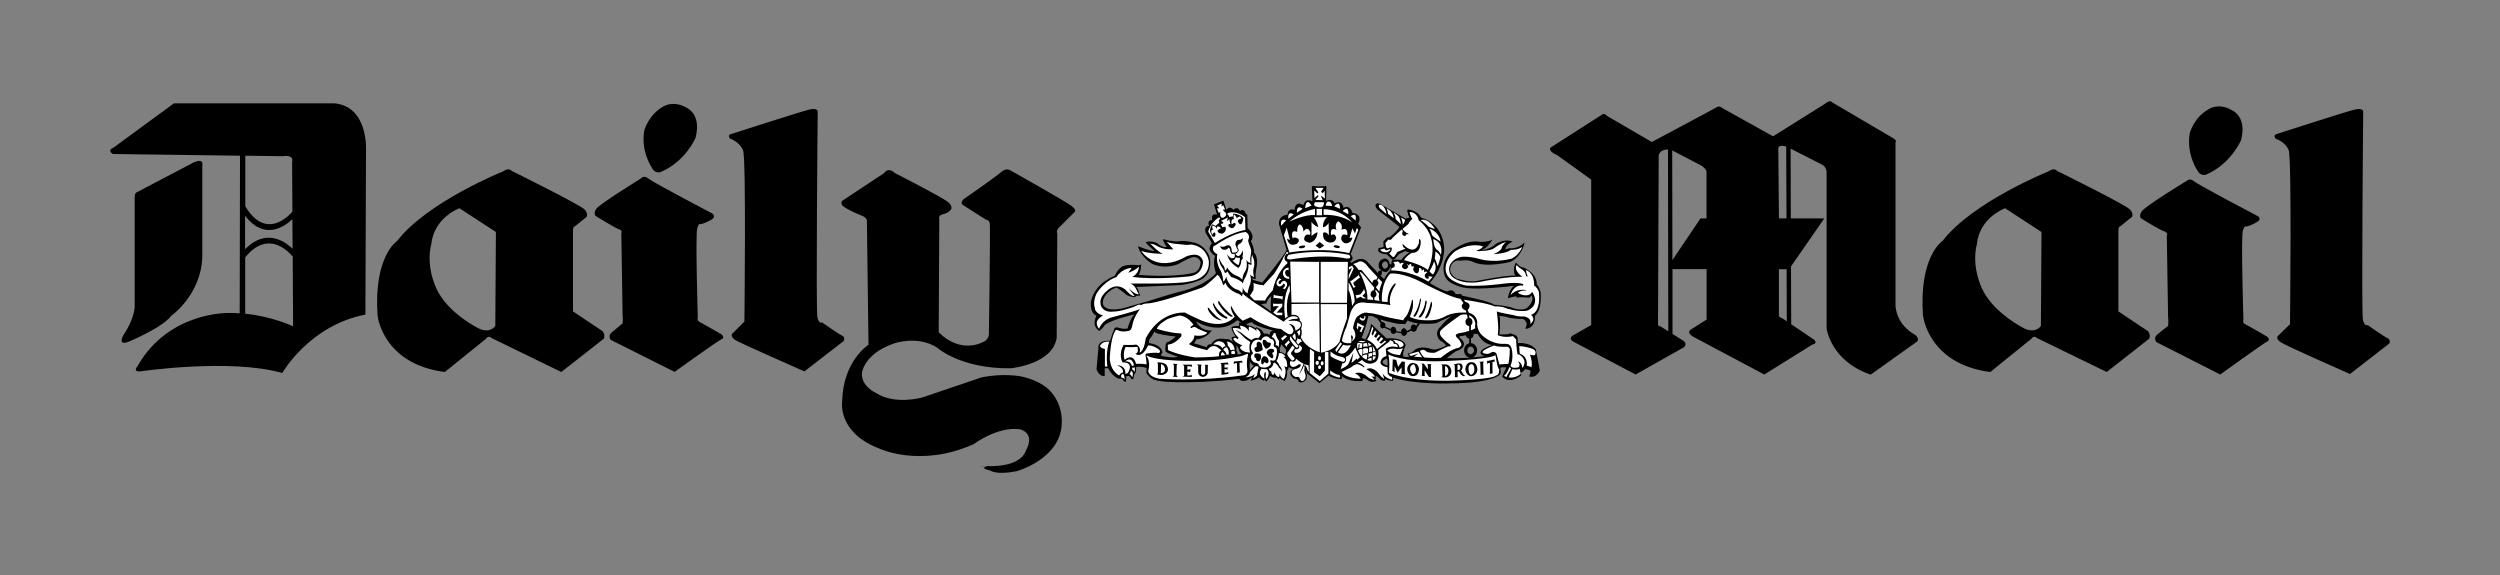 <?xml version="1.0" encoding="UTF-8"?>
<svg id="Layer_1" xmlns="http://www.w3.org/2000/svg" version="1.1" viewBox="0 0 2500 575.4">
  <rect x="0" y="0" width="2500" height="575.4" fill="#808080" stroke="none"/>
  <!-- Generator: Adobe Illustrator 29.8.0, SVG Export Plug-In . SVG Version: 2.1.1 Build 160)  -->
  <defs>
    <style>
      .st0 {
        fill: #fff;
      }

      .st0, .st1 {
        fill-rule: evenodd;
      }
    </style>
  </defs>
  <path class="st1" d="M1265.8,307.6l5.1,3.8c-.6-5.7.3-15.2.3-15.2-3.8,2.5-4.8,7.3-4.8,7.3l-5.4.6,4.8,3.5h0ZM1473.7,348.8c-.6-1.3-1.6-2.2-3.2-2.2s-3.2,1.6-3.2,3.8,1.6,3.8,3.2,3.8,3.5-1.6,3.5-3.8c0-.6-.3-1-.3-1.6h0ZM1473.5,333.9c0,.3.1.6.1.9,0,1.6-1,3-2.6,3.6v4.7c1.8.2,3.4,1.1,4.5,2.5,1,1.4,1.6,3,1.6,4.8,0,3.4-1.9,6.2-4.8,7,7.8-.6,12.7-1.3,12.7-1.3-7.6-1.6-3.2-6-3.2-6,3.5-2.9,10.2-5.1,10.2-5.1-7.9-1-12.4-7.3-14.3-11.1h-4.2s0,0,0,0ZM1469.5,357.6c-3-.5-5.4-3.5-5.4-7.2s2.2-6.5,5.1-7.1v-4.7c-1.8-.3-3.2-1.7-3.5-3.4h0c-3.2,1-6,1-6,1-.6,1.6.6,2.2.6,2.2,6.7,4.8,2.2,9.2,2.2,9.2-3.2,2.9-4.8,2.9-4.8,2.9-3.2,1-10.8,7.6-10.8,7.6,8.5.3,16.3,0,22.5-.4h0ZM1382.6,328.2c.6,0,1.1-.2,1.6-.5l6.3,2.7c0,1.9,1.3,3.5,2.9,3.5s1.9-.6,2.4-1.5l5.4.8c.4,1.6,1.4,2.7,2.7,2.7s2.9-1.3,3.1-3.3l4.5-2.1c.5.8,1.3,1.3,2.2,1.3,1.6,0,3.2-1.6,3.2-3.5l2.9-4.7c5.4.4,10.8.3,16.2-.3,8.6-4.5,15.6-7,15.6-7-2.6,1.9-5.1,3.5-6.7,5.4-1.6,1.6-3.1,3.3-4.4,5.1-2.3,1.7-3.6,4.4-3.5,7.3.2,1.8.9,3.5,1.9,5.1,1.6,1.9,3.8,2.9,3.8,2.9l3.5,3.2c-2.9,2.2-9.2,3.8-9.2,3.8-3.5,1.3-8.2-.9-8.2-.9-11.1-2.5-14.9,2.5-14.9,2.5-2.2,2.5-6.4,2.9-6.4,2.9l1.9,2.9c-4.1,1.3-6.3-.3-6.3-.3-.3-5.4,2.5-10.8,2.5-10.8-1.3-8.6-19.1-7-19.1-7l-4.4-4.2-1-1-10.2-9.5c0,2.9-1.3,7-2.8,10.5-1.3,2.8-2.9,5.4-2.9,5.4l-3.8-1.9c.7-1.1,1.3-2.2,1.6-3.5,3.2-7.6,5.4-18.4,5.4-18.4,1.9,0,3.5.3,4.8.6,1,.6,1.6,1,1.6,1,.7.4,1.5.7,2.4,1l3.5,5c-.3.6-.5,1.2-.5,1.9,0,1.9.9,3.2,2.5,3.2h0ZM1418,323.3l-1.9,2.6c-.5-.9-1.5-1.4-2.5-1.5-1.6,0-2.9,1.6-2.9,3.8s0,.6.1.9l-4,1.9c-.4-1.5-1.7-2.8-3-2.8s-2.8,1.9-2.8,3.8l-4.8-.8c0-.2,0-.5,0-.7,0-1.9-1.3-3.8-2.9-3.8s-2.2,1.1-2.6,2.4l-5.6-2.5c.2-.4.3-.9.3-1.4,0-1.6-1.3-3.2-2.9-3.2-.3,0-.5,0-.7.1l-1.5-2.7h0c8.1,2.6,18.1,4.5,18.1,4.5h7l2.2-3.5c2.9,1.6,6.6,2.5,10.4,3h0ZM1380.4,269.1c.3.3.5.6.8.9l-.4.7c-.2-.1-.5-.2-.7-.2-1.3,0-2.2,1.3-2.2,2.5l-.3-.3-2.6-2.9-.9-.9-5.7-6c-6.7-8.9-16.8,0-16.8,0l-1.6-1.3c5.4-3.2.6-7.3.6-7.3l10.5-27-2.9-3.5c5.1-10.5-5.7-10.8-5.7-10.8-3.2-9.5-8.9-5.1-8.9-5.1-1.9-9.2-8.9-4.4-8.9-4.4-2.5-6.3-8.6-2.5-8.6-2.5l.3-14.9-7,.3-7.6-.3.6,15.2c-7.6-3.8-8.9,3.8-8.9,3.8-8.9-5.1-8.9,4.8-8.9,4.8-7.3-2.2-7,4.8-7,4.8-9.8.9-8.6,9.5-8.6,9.5l7.6,26c-1.9,4.8-24.4,32.4-24.4,32.4l-9.5-2.9-.6-1.6c2.2,1.3,3.8.6,3.8.6-.9-3.2.3-9.5.3-9.5,2.9-12.4-2.2-16.8-2.2-16.8.3-5.1-3.2-11.1-3.2-11.1,4.8-6-2.2-12.1-2.2-12.1l-1-1.6-.3-13c-1.3,0-1.9-1.6-1.9-1.6-1.9-5.4-5.4-1.9-5.4-1.9-2.5-5.7-6.7-1.3-6.7-1.3-3.5-4.8-7,0-7,0l-2.9-9.2-9.5,3.8,3.2,10.2c-7-1.6-4.8,5.4-4.8,5.4-6,.3-3.2,5.7-3.2,5.7-5.7.6-3.5,7-3.5,7l6.3,10.5c-5.1,5.7-.3,9.5-.3,9.5,1.6,2.9,3.5,2.9,3.5,2.9-2.9,8.6.9,17.5.9,17.5-4.1,4.8-10.2,8.6-15.6,11.4-7.9,3.8-14.9,5.7-14.9,5.7-12.4,2.9-36.8,10.8-36.8,10.8-8.6,2.2-22.2,6.3-22.2,6.3-17.1,5.1-21.6-.3-21.6-.3-4.1-2.6-.9-9.2-.9-9.2,4.1-8.2,12.7-10.2,12.7-10.2,6,3.8,8.2,6,8.2,6,3.8,3.8,10.5,3.5,10.5,3.5l.3-1.3c2.9.3,4.8-.6,4.8-.6-1.9-1.9-1.9-4.1-1.9-4.1,0-1.6-2.2-4.1-2.2-4.1l44.1-1.9c1.6-.3,2.9-.3,4.1-.6,15.2-2.9,18.7-6.3,18.7-6.3,10.5-8.3,6-21.9,6-21.9-5.7-13.3-16.8-14-16.8-14-8.6-2.2-14.9-.9-14.9-.9-4.8.3-14.6-2.2-14.6-2.2-.3,1.9,3.8,7.9,3.8,7.9-2.9.3-5.7-.7-7.9-2.5-5.1-4.8-13.3-2.5-13.3-2.5,1.3,2.5,8.9,8.9,8.9,8.9-4.4.3-16.5-4.8-16.5-4.8,2.2,10.5,14.3,17.8,14.3,17.8,14.3,6,26.7-.3,26.7-.3,6-3.8,12.1-6,12.1-6,3.5-1.6,7.6,0,9.1,3.4.2.3.3.7.4,1-.6,10.8-8.6,11.1-8.6,11.1-22.9,4.8-53.3,1.6-53.3,1.6,2.2-2.9,2.5-10.2,2.5-10.2l-2.5.6c-13.3-1.3-16.8,1.6-16.8,1.6-4.8,2.9-7,8.9-7,8.9-6,2.5-10.8,5.7-14.3,8.9-8.9,8.6-9.8,18.1-9.8,18.1-.6,11.4,5.7,13,5.7,13-5.7,11.1,2.9,15.2,2.9,15.2,3.8-2.8,5.4-6,5.4-6,7.6-5.7,29.8-10.5,29.8-10.5-4.4,3.5-7,14-7,14-3.8,1.3-10.2-1-10.2-1-3.5-.3-3.5,2.6-3.5,2.6l-1.6,3.8-2.2,7c-13.6-.6-11.7,7.3-11.7,7.3l-1.9,21.3c3.2,7.9,8.2,6.7,8.2,6.7v-7.9h3.5c4.1,8.6,10.5,10.5,10.5,10.5h1.9c2.2-.6,3.2,2.6,3.2,2.6l2.2.3.3-5.4,2.5-.3c1.6.6,2.5,3.2,2.5,3.2h1.9c.6-1.3,1-4.8,1-4.8,2.5-1.6,1.9-7.3,1.9-7.3,5.1-1,10.5,1,10.5,1l-.3,4.7c3.8,6.4,8.6,7.3,8.6,7.3,3.2.9,7.9,1.6,13.6,1.9,9.8.6,22.2.3,33.6,0,12.4-.6,24.8-1.6,37.1-2.9,1.3,1.9,1.9,1.6,1.9,1.6,5.4,1.9,11.4-3.8,11.4-3.8l-1.9,3.8c4.1-.3,8.6-3.2,8.6-3.2,1.1,1.5,2.7,2.6,4.4,3.2l1-1,1.3,1.9c2.5-1.3,4.1-5.7,4.1-5.7,2.9,2.5,7,1.9,7,1.9l1.3,1.9.9-1.6c1.9,1.3,5.4,2.9,5.4,2.9,3.8-4.8,2.2-11.7,2.2-11.7l1,1.6.9-3.8c1.9,1.9,5.1,1.9,5.1,1.9-6,2.5-2.6,7-2.6,7,.7,1.3,1.9,2.2,3.2,2.8,2.1-.3,4,1.1,4.4,3.2,4.8,2.2,7.6-2.9,7.6-2.9l.6-3.8c-1-2.2-1-5.7-1-5.7l1,4.1,1.6,1,10.8,8.6,9.2-7.6c5.1,3.5,12.1,3.5,12.1,3.5,2.5,0,.6-3.2.6-3.2,8.3,6.7,20.6,5.1,20.6,5.1,1.9-1.6.6-2.5.6-2.5,2.2-1,6,2.2,6,2.2,3.2,2.2,7.9.3,7.9.3-.3-1.6-1.9-1.9-1.9-1.9,2.2,0,1-3.2,1-3.2,2.2.3,4.1,2.8,4.1,2.8,1.9,2.6,5.4,1.9,5.4,1.9l.3-1.6c2.2,1.6,7.3,1.9,7.3,1.9,1.3-1.3.3-3.2.3-3.2,22.9,7,56.8,5.7,56.8,5.7,44.1-.3,50.2-8.9,50.2-8.9,1.6-1.9.6-4.1.6-4.1v-2.5c2.2-1.3,5.7-.3,5.7-.3l-3.2,6.7-.9,2.2c7.6,8.6,19-1,19-1v-2.9c2.2-.9,4.1-3.5,4.1-3.5l5.1,1.3c.6,2.9-1.3,6-1.3,6,7.9,2.2,10.8-6,10.8-6l-4.1-21.3c-6.4-7.3-17.8-6-17.8-6l-.3-5.4c-.6-1.9-2.8-3.2-4.8-3.5l-2.5-.9-2.3.9c-3.5.3-8.6.3-8.6.3v-.3l.6-7.3v-8.2l-.6-2.9,6.7,1c5.1,2.2,16.8,2.2,16.8,2.2,3.8,1.6,3.8,5.4,3.8,5.4l-1.3,4.5c10.8-1,9.5-13,9.5-13,7.6-6.4,5.7-23.5,5.7-23.5-1-4.1-2.5-6.7-3.5-7.6l-.3-.3c0-10.8-10.8-15.6-10.8-15.6-1.9-1.6-4.1-1.6-4.1-1.6-2.5-.6-6-4.8-6-4.8-4.1,7.6-.6,13.3-.6,13.3-6.4-1.3-38.1,5.1-38.1,5.1-7.6,1.9-20.3-2.2-20.3-2.2-8-4.4-6.7-10.2-6.7-10.2,1.6-9.2,9.2-7.9,9.2-7.9h2.2c6.7-1.3,11.4,1.3,11.4,1.3,13.3,6.3,37.1,0,37.1,0,11.4-4.4,14.6-19.4,14.6-19.4-7.6,7-14.9,5.7-14.9,5.7-1.6.3-3.2.7-4.8,1.3,1.3-5.4,7.6-7.9,7.6-7.9-8.2-3.5-17.1,2.5-17.1,2.5-4.4,4.8-14.3,6.3-14.3,6.3,7.3-2.9,11.1-10.8,11.1-10.8-4.8,2.9-13.3,2.2-13.3,2.2-13-2.5-27.3,9.2-27.3,9.2-13,12.1-6.7,25.4-6.7,25.4,1.6,3.8,5.4,6.7,9.5,8.2,6,2.9,12.4,3.5,12.4,3.5,13.7,1.6,41.6-1.6,41.6-1.6,2.5-.6,5.4-.6,5.4-.6-5.1,3.8-6,12.4-6,12.4,5.1-1.9,8.9-1.9,8.9-1.9l-.3,1.3c6-1,11.1,0,11.1,0,3.2.3,3.8-2.5,3.8-2.5,3.8,5.7-3.8,12.1-3.8,12.1-4.4,4.4-14.3.9-14.3.9-5.4-2.5-19.4-3.5-19.4-3.5-2.5-3.2-31.4-8.9-31.4-8.9-1.6-2.9-4.4-1.6-4.4-1.6l-2.6-.3c-2.5-6-8.2-2.5-8.2-2.5-4.1-.6-10.8-4.4-14.6-6.7-1.9-.9-2.8-1.9-2.8-1.9,15.2-16.8,14.3-34.9,14.3-34.9-1.9-26-23.2-30.2-23.2-30.2-3.2-7.6-13.3-8.2-13.3-8.2l-.6,1.6.9,2.2c-.3,1.6,1.6,4.4,1.6,4.4l-4.1.9-25.7-14.9c-6.3-1.6-3.8,3.8-3.8,3.8l1.3,1.9,22.2,17.5c-2.2,4.4-9.8,10.2-9.8,10.2l-2.9.6-3.5,3.8.3,5.1c-1.6,1.3-5.1,1.3-5.1,1.3l-.3,3.2c2.2,3.2,8.6,3.2,8.6,3.2l5.1,5.1c1.6,1,2.9-.3,2.9-.3l4.4-5.1,6-2.9c1.6.9,4.5,1.3,4.5,1.3-4.1,1.6-8.6,7.6-8.6,7.6-3.5-1-9.2.3-9.2.3l-.6,3.5-.2.8-1.4-.8c-2.2-9.2-9.2-3.5-9.2-3.5-2.3,2.5-2.6,6.3-.6,9.1h0ZM1380.5,275.7c.8-.4,1.4-1.4,1.4-2.7,0-.4,0-.7-.2-1.1l.4-1.1c1,.8,2.2,1.2,3.5,1.2,3.3-.1,4.5-4.8,4.5-4.8h.8l-.8,3.8c-3.2,1.9-6,8.2-6,8.2l-3.6-3.6h0ZM1382.5,266.6c-1.7-3.5,1.9-5.1,1.9-5.1,4.4-.6,3.5,5.1,3.5,5.1-1.2,1.5-2.2,2-2.9,2.1-1.7.1-2.5-2.1-2.5-2.1ZM1209.3,333.6c-2.5,2.2-7,5.4-12.7,5.7l-2.5,4.1,6,1.6,1.3.6,5.4,1.6s.3-3.5,4.4-2.9c0,0,2.9-7.6,14.3-5.1,0,0,1.9-.6,4.4.6,1,.6,1.9,1.3,2.9,2.2l-1.3-4.1s1.3-1.9,4.4-1.3c0,0-1.3-1.3-2.2-3.2-1.3-1.9-2.1-4.1-2.2-6.4,0,0,3.8-1.6,7.6-.9v-3.5h2.2l-4.1-2.5s-10.5,11.7-30.2,6c-3.9-1.1-7.6-2.7-11.1-4.8,0,0,3.8,9.5,15.9,9.2,0,0-.9,1.3-2.5,2.9h0ZM1158.2,333.6c6.3,1.9,17.5,2.9,17.5,2.9-1,.9-1.9,1.9-2.9,2.5-3.5,2.9-6.3,3.5-6.3,3.5-1.9,3.2-.9,8.9-.9,8.9.9,1.3,3.8,2.2,6.3,3.2,3.2,1.3,6.3,2.2,6.3,2.2-3.9.8-7.9.8-11.7,0-3.5-.3-5.7-1.3-5.7-1.3l1.6-3.2c-1.3-8.3-13.6-9.2-13.6-9.2l.6-3.8c1.6-1.9,3.2-4.1,3.8-5.7.4-.6.7-1.2.9-1.9.6.6,2.2,1.3,3.8,1.9h.3s0,0,0,0ZM1384.2,359.9c-1,.6-1.6,1.3-1.6,2.5,0,0,.6,1.9,4.8,3.2,0,0,.6-3.5-.3-7.3,0,0-1.6.6-2.8,1.6h0ZM1239.4,354.2l2.2-.6s-2.2-1.9-2.5-3.2c0,0,0-2.5-2.9-4.8l.3,2.2v3.2l.9,1v2.5l1.9-.3h0ZM1249.6,365.3l.3,4.8,4.1-4.5c-.7,0-1.3-.3-1.6-.9-1.6-1.3-2.5-3.2-2.5-3.2l-.3,3.8h0ZM1263.9,333.7c2.4-.3,4.4-.1,5.6,1.3,0-2,.9-4,3.9-4.6,0,0-6.7-1.3-12.7-3.5-3.8-1.3-7.6-2.9-8.9-4.8l-2.9,1-2.2.9v1s6,.9,9.2,3.5v-1.3s5.8,1.1,8,6.5h0ZM1280.7,346.3c0-.6.3-1.3.3-2.2l4.8,5.1s.9,3.2-1,5.1c0,0-.9-.9-2.2-1.6-.8-.4-1.7-.6-2.6-.6l-.3-4.1s.6-.6.9-1.6h0ZM894.8,173s47.3,24.1,53,28.9c6,4.8,2.9,7.9,2.9,7.9,0,0-2.2,3.2-7.6,4.4-5.4.9-3.8,5.4-3.8,5.4l-.6,112.7c22.2,21.9,43.2,10.2,43.2,10.2,7.9-2.5,7-9.5,7-9.5,0,0,1.6-106,.9-109.5-.6-3.8-3.8-3.8-3.8-3.8,0,0-19.7-12.4-22.9-14.6-3.5-2.2.3-5.7.3-5.7,0,0,33.3-23.2,38.1-27.6,4.8-4.1,8.6-1.6,8.6-1.6,0,0,54.9,30.8,61.2,35.6s3.2,6.3,3.2,6.3l-15.6,15.6c-3.2,3.2-1.6,6-1.6,6l-.6,104.1c-4.1,26.7-46,30.5-46,30.5-50.5.6-73.9-20.9-73.9-20.9-20-12.4-43.2-3.8-43.2-3.8-29.5,10.2-31.7,29.2-31.7,29.2-1,13.7,14.3,20.3,14.3,20.3,18.7,12.1,46,4.4,46,4.4,23.2-7.9,59-20,59-20,22.5-4.8,40.3-1,40.3-1,20.3,4.5,28.2,14,28.2,14,13,13.3,12.1,30.5,12.1,30.5.9,37.5-45.1,50.2-45.1,50.2-20.6,4.1-26.3-.6-26.3-.6-14.6-3.2.9-4.8.9-4.8,0,0-26.7,1.6,2.2.3,28.9-.9,32.1-14.9,32.1-14.9,10.5-18.7-5.7-21.9-5.7-21.9-22.2-3.2-46.3,14.9-46.3,14.9-54,24.1-94.9,4.1-94.9,4.1-41.9-16.2-36.5-47.3-36.5-47.3.9-40.3,26.3-56.2,26.3-56.2l-1.6-124.7c-1.3-3.2-4.4-4.1-4.4-4.1,0,0-17.5-7-20.3-10.8-2.5-3.8,1.6-5.4,1.6-5.4l40.3-26.7c4.7-6.7,10.8,0,10.8,0h0ZM112.8,154c-6-4.1.6-6.3.6-6.3l60.6-44.4h160.3c34.6,3.2,31.7,47.6,31.7,47.6l-.6,163.7c-56.2,10.8-83.1,58.4-83.1,58.4-52.4-14.9-142.2-1.6-142.2-1.6-7.9.6-2.5-5.4-2.5-5.4,31.1-54.6,90.8-53,90.8-53,3.9,0,7.6,0,11.3.3l.3-157.6-127.1-1.7h0ZM192.8,162.8c11.7-5.4,9.5,2.5,9.5,2.5v91.1c-.9,38.4-31.1,59.4-31.1,59.4-8.9,12.1-42.8,26-42.8,26-11.7,4.4-4.8-7-4.8-7,11.1-16.5,11.1-28.2,11.1-28.2v-109.5c0-3.2,1.3-4.4,1.3-4.4l56.8-29.8h0ZM245,313.7c27.7,2.8,48.1,12.6,48.1,12.6l-.4-70.4-.4.3c0,0-22.3-29.4-47.1,1.1v56.4ZM292.6,248.7l-.2-29.5c-8.5,8-28.3,21.3-47.3-3.4v33.4c20.8-21.2,39.6-8,47.5-.5ZM292.4,211.5l-.3-49.3c2.2-8.2-9.2-6-9.2-6l-37.6-.5v50.6c21.2,35.3,44.9,7.9,47.1,5.3h0ZM730.4,134.3s69.8-22.5,78.7-24.7c9.2-2.2,8.6,2.2,8.6,2.2,0,0-1.9,198.7-.3,205.6s4.8,5.1,4.8,5.1c0,0,16.2,11.4,19.7,13,3.8,1.6,1.9,5.4,1.9,5.4l-39.4,30.5s-64.1-28.2-69.2-31.4c-6.3-4.5-2.2-7-2.2-7l11.4-11.4s1.9-162.5-1.3-171.1c-3.2-8.6-13.3-12.1-13.3-12.1-2.2-3.5.6-4.1.6-4.1h0ZM652,167.9c2.2,5.4,7.9,4.4,7.9,4.4,25.4-10.2,35.6-34.3,35.6-34.3,6.3-23.8-8.6-30.1-8.6-30.1-13.3-7.9-23.2-1.6-23.2-1.6-15.2,8.2-19.4,24.1-19.4,24.1-3.8,20.9,7.6,37.4,7.6,37.4h0ZM640.6,178.7s-41.3,25.4-44.4,30.2-.6,7-.6,7c0,0,17.8,11.1,22.5,13,5.1,1.6,3.2,4.1,3.2,4.1l1.3,82.5c.6,2.2,0,7.9,0,7.9,0,0-7,5.7-10.8,8.9-4.4,3.8-1,7.6-1,7.6l63.8,32s43.2-31.1,47-32.7c3.8-1.6,0-4.8,0-4.8,0,0-18.7-10.8-21.9-12.4s-1.9-4.8-1.9-4.8c0,0-2.5-81.6-.6-88.6,1.6-6.7,3.8-4.4,3.8-4.4,0,0,5.7-1.6,10.8-4.8,4.8-3.2.3-6,.3-6,0,0-59.3-31.1-63.8-34.9-4.5-3.8-7.6,0-7.6,0h0ZM377.7,316.1c-.2-.6,4.9,47.9,67.1,55.9l41.3-33.3s2.2-3.8,5.4-.7l69.8,34,42.5-33.3s1.9-3.8-1.3-7.6l-29.5-19.7v-80.9s-.3-3.8,2.2-4.4l11.4-9.2s1.9-3.2-1.9-7.3c-3.5-4.4-73-38.7-73-38.7,0,0-2.5-3.8-8.9.6,0,0-75.8,30.5-105.7,69.5,0,0-23.8,15.2-19.5,75.2h0ZM437.2,290.1c1.9,3.5-12.7-20.6-5.7-47,0,0,1-23.2,27.9-34.9l36.5,23.8-.6,93.9s-4.8,8-16.5,2.6c0,0-30.2-14.9-41.6-38.4h0ZM2186.1,181.2s-41.2,25.1-44.4,30.2c-3.2,4.8-.6,7-.6,7,0,0,17.8,11.1,22.5,12.7,5.1,1.6,3.2,4.4,3.2,4.4l1.3,82.5c.6,2.2,0,7.9,0,7.9,0,0-7,5.4-10.8,8.6-4.4,3.8-.9,7.6-.9,7.6l63.8,32.4s43.2-31.1,47-33c3.8-1.6,0-4.8,0-4.8,0,0-18.4-10.8-21.9-12.4-3.2-1.6-1.9-4.8-1.9-4.8,0,0-2.5-81.6-.6-88.5,1.6-6.3,3.8-4.4,3.8-4.4,0,0,5.7-1.6,10.8-4.8,4.8-3.2.3-5.7.3-5.7,0,0-59.3-31.1-63.8-34.9-4.1-3.8-7.6,0-7.6,0h0ZM1555.2,154.3c-9.8-5.4-2.8-7.9-2.8-7.9l49.5-31.7c2.5-2.2,4.8,1,4.8,1l45.1,26.3s60.9-32.4,65.1-34.9c2.5-1.6,4.8.6,4.8.6l51.4,28.6,51.7-32.4c5.7-4.8,7.3-1.6,7.3-1.6l60.6,35.6c5.1,3.2,2.8,4.1,2.8,4.1v164.4c2.2,20.3,19.4,28.2,19.4,28.2,4.8,3.8,2.5,6.7,2.5,6.7l-46.7,33.3c-40.3-13.7-44.1-46.3-44.1-46.3v-157.1c-1-5.4-4.8-6.7-4.8-6.7l-31.2-15.9.2,69.8h33.5l-33.3,48,.2,57.8,23.3,15.8c3.2,3.8-1.9,4.4-1.9,4.4l-48.3,30.1-71.7-38.1c-6.7-4.5-1.6-7-1.6-7l15.6-9.8v-50.5h-34.1v64.8c.1,0,11.6,7.3,11.6,7.3,3.5,3.8-.6,6.3-.6,6.3l-47.9,27-62.5-33c-5.4-3.5.3-6.3.3-6.3l17.8-10.2v-145.4l-34.3-24.7-1.6-.6h0ZM1786.3,146.6c-9.5-2.9-8,2.9-8,2.9l.6,63.8v5.1h7.6l-.3-71.8h0ZM1786.7,269.2h-7.8v46.7c.3,1.3,4.1,2.8,4.1,2.8l3.8,2.6-.2-52.1h0ZM1672.4,260.1l28.1-41.7h6v-47.3c-.9-2.5-4.4-5.1-4.4-5.1l-29.9-15.6.2,109.7h0ZM1668,149.4c-8.8.2-9.3,6.1-9.3,6.1l-.7,169.5c0,.9,2.9,1.6,2.9,1.6l7.4,4.7-.3-181.8h0ZM1923.2,316.1c-.2-.6,4.9,47.9,67.1,55.9l41.2-33.3s2.2-3.8,5.4-.7l69.8,34,42.5-33.3s1.9-3.8-1.3-7.6l-29.5-19.7v-80.9s-.3-3.8,2.2-4.4l11.4-9.2s1.9-3.2-1.9-7.3c-3.5-4.4-73-38.7-73-38.7,0,0-2.5-3.8-8.9.6,0,0-75.8,30.5-105.7,69.5,0,0-23.8,15.2-19.5,75.2h0ZM1982.8,290.1c1.9,3.5-12.7-20.6-5.7-47,0,0,.9-23.2,27.9-34.9l36.5,23.8-.6,93.9s-4.8,8-16.5,2.6c0,0-30.1-14.9-41.6-38.4h0ZM2275.9,134.3s69.5-22.5,78.7-24.7c8.9-2.2,8.6,2.2,8.6,2.2,0,0-1.9,200.9-.3,207.9,1.6,7,4.8,5.4,4.8,5.4,0,0,16.2,11.4,19.7,13,3.8,1.6,1.9,5.4,1.9,5.4l-39.3,30.5s-64.1-28.2-69.2-31.7c-6.4-4.1-2.2-7-2.2-7l11.4-11.1s1.9-165.3-1.3-173.9-13.3-11.7-13.3-11.7c-2.2-3.8.6-4.2.6-4.2ZM2197.5,170.5c2.2,5.4,7.9,4.4,7.9,4.4,25.4-10.5,35.6-34.6,35.6-34.6,6.3-23.5-8.6-29.8-8.6-29.8-13.3-8.2-23.2-1.6-23.2-1.6-15.3,8.2-19.4,24.1-19.4,24.1-3.8,20.9,7.6,37.5,7.6,37.5h0Z"/>
  <path class="st0" d="M1217.2,205.7l4.4-2.2v3.2l1.6-1.6,1.9,4.4-2.5.3,1.6,1.6c3.5,2.5,1.3,4.8,1.3,4.8l-1.6,1.3c-5.1,1.9-3.5-6-3.5-6l-1.6,1.6-1.9-4.8h2.5l-2.2-2.5h0Z"/>
  <path class="st0" d="M1212.5,225.7c3.8.3,4.1,3.2,4.1,3.2.3-5.4,4.4-.6,4.4-.6-1.3.4-2.5,1.2-3.5,2.2,0,3.2,4.8,3.2,4.8,3.2,4.1-2.2,3.5-4.8,3.5-4.8.6-3.5-3.5-1.6-3.5-1.6l-1.6-3.5,2.5-.3v-1.3l-2.2-1.3,7-3.5-1,2.9.6.6,1.6-1.9,1.3,5.1c-3.2-.6-1.9,2.2-1.9,2.2,1.8,1.9,3.2,2.1,4.3,1.7.9-.4,1.6-1.1,2-2,1.9-2.2-.3-3.2-.3-3.2-2.5.9-2.9,1.9-2.9,1.9-1.3-6.7,2.2-5.4,2.2-5.4-.9-3.2,0-4.8,0-4.8,2.5,1.3,2.9,3.8,2.9,3.8,3.8-4.1,4.4.3,4.4.3-5.1,1-2.9,3.8-2.9,3.8,1.2,1.9,2.1,2.2,2.9,1.7,1.6-1.1,2.2-5.9,2.2-5.9-2.9-4.1-10.2-4.9-10.2-4.4l-.3,2.6-3.8.6-.6-1.9-.9-.3v-1.6c9.2-3.5,17.5,4.1,17.5,4.1l.3,12.7c-13.6,1.9-30.5,13-30.5,13l-6.7-11.4c2.2-9.2,10.8-14.3,10.8-14.3l1.3,1.3-1.6,1.9.6,2.2-3.8,3.2-3.2-1.6c-1.4,2.4-2.7,4.8-2.2,7.3l2.2,4.8c4.4,1.9,2.9-3.5,2.9-3.5-1.3-1.6-2.9,1.9-2.9,1.9-2.9-5.4,1-5.1,1-5.1-1.6-1.5-.9-4.1-.9-4.1h0ZM1109.3,341.8c-4.1,10.8-1.9,24.7-1.9,24.7h-2.5v-17.5c-7.3-1.6-4.1-4.4-4.1-4.4,2.9-3.8,8.6-2.9,8.6-2.9h0ZM1123.3,373.9c1.6,2.5,1.3,6,1.3,6-.6-2.5-3.2-2.2-3.2-2.2-1.3-3.8,1.9-3.8,1.9-3.8ZM1129.3,373.9c1.6-.9,1.6-3.2,1.6-3.2,3.5,1.6,1.3,6.7,1.3,6.7-.6-2.2-2.9-3.5-2.9-3.5ZM1125.2,361.5c5.1-1,6.4,3.8,6.4,3.8,2.2,2.2,2.2-1,2.2-1-2.9-8.9-8.6-2.8-8.6-2.8h0ZM1132.2,367.6c1.6.6,2.2-.6,2.2-.6,1.3,2.8-.3,5.1-.3,5.1-.3-2.5-1.9-2.5-1.9-2.5v-1.9h0Z"/>
  <path class="st0" d="M1136,363.7c-3.2-11.7-11.4-3.8-11.4-3.8-2.2-7.3,1-13,1-13,4.8.6,11.1,0,11.1,0,1.6,0,.9,1,.9,1,1.3,5.7-2.2,5.7-2.2,5.7,2.5,2.2,3.2,1.3,3.2,1.3,5.1.6,9.5-9.5,9.5-9.5,4.8-.3,10.5,3.8,10.5,3.8,3.2,2.9,0,3.8,0,3.8-4.4-.9-12.4.6-12.4.6-.9.6-.6,2.6-.6,2.6.6,1.9,1,8.2,1,8.2-4.1-.9-10.5-.6-10.5-.6ZM1156.9,328.8c1.3-4.8,10.8-9.8,10.8-9.8,4.8-1.9,11.7-3.5,11.7-3.5,8.3.3,14,9.2,14,9.2l-3.2,2.5,1.3,1c2.9-2.9,6,.3,6,.3,2.9,1.6,9.8,4.1,9.8,4.1-3.2,4.7-13,2.8-13,2.8.3,5.1-5.4,8.6-5.4,8.6,3.8,3.2,18.4,6.1,18.4,6.1,5.4-7.6,11.1-2.2,11.1-2.2,1.3.9,2.9,2.5,2.9,2.5-3.2,1.6-2.2,5.7-2.2,5.7-6.3,1.3-24.1,1.3-24.1,1.3-17.5-2.6-26.3-7-26.3-7-1.6-1-.6-2.2-.6-2.2l-.3-1.9c-.3-2.2,1.6-1.9,1.6-1.9,6.3-1,11.7-7.9,11.7-7.9,1.6-3.8-1.9-3.2-1.9-3.2-10.8-.6-22.2-4.4-22.2-4.4h0Z"/>
  <path class="st0" d="M1213.4,344.4c4.1-5.7,9.8-1.9,9.8-1.9,1.3.9,2.5,3.8,2.5,3.8-2.5,0-3.2,2.2-3.2,2.2-2.2-4.5-9.2-4.1-9.2-4.1h0ZM1221,355.5c-.6-2.5,1.6-3.5,1.6-3.5,1.3.9,2.5,3.2,2.5,3.2-1.3.3-4.1.3-4.1.3h0ZM1223.3,350.1c2.9,1.3,3.2,4.7,3.2,4.7l2.2-.3c.6-4.8-1.9-7.3-1.9-7.3-2.9.3-3.5,2.9-3.5,2.9ZM1226.4,341.5c1.6,1,1.3,4.1,1.3,4.1,2.2,1.6,2.9,4.8,2.9,4.8,1.6-1,4.1-.6,4.1-.6-1.3-8.9-8.2-8.2-8.2-8.2h0ZM1231.2,351.7l.3,2.5,3.5-.3c.3-1.9-.6-3.2-.6-3.2-1.9-.3-3.2.9-3.2.9h0ZM1253.4,283.1c.6,2.5,0,7,0,7-1,1.9-3.5,5.7-3.5,5.7l4.4,4.5,10.8.3c1.3-3.8,7.6-10.2,7.6-10.2,4.1-19,14.6-27,14.6-27v-1.6c-2.5-.6-2.8-3.2-2.8-3.2,0-2,.9-3.9,2.5-5.1,1.3,1.3,1.3-1,1.3-1-.6-.6-1.6-.6-1.6-.6l-.6,1.3-2.8,4.4c-1.3,4.1-9.2,16.2-9.2,16.2-2.5,2.5-10.8,11.7-10.8,11.7l-1.3-.6c-2.8.4-8.5-1.9-8.5-1.9h0ZM1271.8,336.8l2.2-3.8,1.6.3c.6,4.4,3.5,7.6,3.5,7.6l-.3,6.4c-.9-2.2-3.2-2.2-3.2-2.2,1.6-5.7-3.8-8.2-3.8-8.2h0ZM1257.5,366.3h-2.2l-5.4,6c-.3,3.5-4.8,5.1-4.8,5.1,8.6-.6,9.8-3.8,9.8-3.8-.4,1.6-1.1,3.2-1.9,4.7,5.4-2.8,4.1-4.1,4.1-4.1,1-3.2.6-3.5.6-3.5.3-1.6.6-1.9.6-1.9.7-2.6-.9-2.6-.9-2.6h0ZM1261.3,368.8c3.5.6,5.4.3,5.4.3,4.5,4.1-.3,10.2-.3,10.2-1.3-2.9-.6-4.1-.6-4.1.6-1.6-.6-3.5-.6-3.5-1.9,2.6-.7,7-.7,7-3.8-1.6-4.7-5.4-4.7-5.4,0-2.5,1.6-4.4,1.6-4.4h0ZM1296.9,332l2.9-2.2c1.3,3.2-.9,6.3-.9,6.3-.4-1.5-1-2.9-1.9-4.1ZM1292.4,336.1c1-.9,2.2-2.8,2.2-2.8,1.9,2.8.9,6.7.9,6.7-1.6-1-.9-.3-.9-.3l-2.2-3.5Z"/>
  <path class="st0" d="M1291.5,304.1v10.8c9.2-1,8.3,6,8.3,6,3.8,1.3,1.3,7.9,1.3,7.9,1.6,3.8-.3,8.3-.3,8.3,4.8,11.1,19,15.2,19,15.2l-.6-48.6-27.6.3ZM1289.6,285l.3,6.4c-5.1,10.8-2.2,25.4-2.2,25.4-1.1.2-2,.9-2.5,1.9-3.5-22.8,4.4-33.6,4.4-33.6h0ZM1309.9,349.1l-.3,23.8,10.2,8.2,8.6-7.6v-21.6l-3.5.3v18.4l-5.1,5.7-5.7-4.1v-20.3l-4.1-2.9Z"/>
  <path class="st0" d="M1319.4,360.2c.9,0,1.6-.6,1.6-1.9s-.7-2.2-1.6-2.2-1.3.9-1.3,2.2.6,1.9,1.3,1.9ZM1322.3,365.3c.6,0,1.3-1,1.3-1.9s-.6-2.2-1.3-2.2c-1,0-1.6,1-1.6,2.2s.6,1.9,1.6,1.9ZM1319.7,369.1c.6,0,1.3-.9,1.3-1.9s-.7-1.9-1.3-1.9c-.9,0-1.6.9-1.6,1.9s.6,1.9,1.6,1.9ZM1317.2,365c1,0,1.6-.9,1.6-2.2s-.6-1.9-1.6-1.9-1.6,1-1.6,1.9.6,2.2,1.6,2.2ZM1289.9,339.3c-.3-2.6.9-2.9.9-2.9,1.3,3.2,3.8,5.1,3.8,5.1v-.3c.9,2.2,3.8,4.4,3.8,4.4.3,2.2-1.9,2.2-1.9,2.2-4.1-3.5-6.7-8.6-6.7-8.6h0ZM1296.2,341.2c1.6-1.9,1.3-3.5,1.3-3.5,1,1.6,1.6,1.6,1.6,1.6l1-.6,1.9,2.8c-2.2.3-3.5,2.9-3.5,2.9-1.9-1-2.2-3.2-2.2-3.2h0ZM1284.5,344l2.2,3.2c0-1.3.6-2.2.6-2.2l2.6-2.5-1.3-2.2-2.6,2.9c-.6.3-1.6.9-1.6.9h0ZM1281,338.4l1.9,2.5c.3-1.3,1-1.6,1-1.6l3.2-2.9-1.9-1.3-4.1,3.2ZM1273.1,303.1v3.5l.9-.3,4.8-.3-5.7,6.7,3.8,2.5h5.4v-2.5h-5.7l5.7-6.3v-2.9l-1,.3h-7.3l-.9-.6h0ZM1273.7,295.2l-.3,3.2.6-.6,7.3,1,1,1.3.6-3.8h-1.3l-6.7-1-1.3-.9v.9ZM1279.4,278.1l2.2,1.6-1.6.6c-2.5,2.2-.9,3.5-.9,3.5,1.6,1,1.9-.9,1.9-.9,2.5-3.5,4.4-1.6,4.4-1.6,3.2,2.2,1,5.7,1,5.7l-1,1.3-.3.9-2.5-.9,1.3-.9c1.3-1,.9-2.5.9-2.5-.6-2.9-2.2,0-2.2,0-3.8,3.8-5.7-.3-5.7-.3-1.6-2.9,2.5-6.4,2.5-6.4h0ZM1288.6,267.6v2.5c-3.8-1-3.5,2.9-3.5,2.9.9,4.4,4.1,3.8,4.1,3.8v1.9c-4.5.6-6-3.5-6-3.5-1.6-7.3,5.4-7.6,5.4-7.6h0ZM1291.5,302.5h27.6v-40.6l-28.9-.3,1.3,40.9ZM1289.3,221.6c7.3-6.4,16.2-10.8,25.7-12.7v6.3c-9.5-1.3-25.7,6.4-25.7,6.4ZM1323.6,209.2v5.7c19.7-.6,28.9,7.9,28.9,7.9-11.8-14.3-28.9-13.6-28.9-13.6ZM1316.6,208.9v6.4h5.4v-6.4h-5.4ZM1281.3,225.7c-1.9-8.9,4.8-5.4,4.8-5.4l-4.8,5.4ZM1288.3,218.7c-.6-9.2,5.4-4.1,5.4-4.1l-5.4,4.1ZM1296.9,212.7c-.3-9.2,5.7-3.8,5.7-3.8l-5.7,3.8ZM1305.1,208.2c1.3-12.1,6.4-2.5,6.4-2.5l-6.4,2.5ZM1315,202.2h8.6c1.3,1.9-1.3,4.8-1.3,4.8-2.9,1-5.7-.3-5.7-.3-4.4-.9-1.6-4.4-1.6-4.4h0ZM1315.3,187.9h8.3l-2.5,3.8,1.6,1.6,1.9-2.6.3,7.9-4.1-3.2,1.9,4.8-7.3-.3,3.2-3.8-.9-.9-3.2,2.9-.3-7.6,3.2,2.9,1-1-2.9-4.4h0ZM1350.8,216.2l4.8,4.4c1.6-9.8-4.8-4.4-4.8-4.4ZM1348.3,214.3l-5.7-3.2c6.7-6.7,5.7,3.2,5.7,3.2ZM1334.3,206.3l5.7,2.5c0-9.8-5.7-2.5-5.7-2.5ZM1332.1,206c-.6-4.4-3.2-4.4-3.2-4.4-2.9-.6-3.2,4.1-3.2,4.1l6.4.3h0ZM1289.9,254.6c30.5-6,57.8,0,57.8,0,3.8.6,2.2,3.5,2.2,3.5-2.9.9-4.1.3-4.1.3-23.5-4.8-54.9,1-54.9,1-4.8.3-3.8-1.9-3.8-1.9,1-3.5,2.9-2.9,2.9-2.9h0ZM1320.7,261.9v40.9h26.3l.9-40.9h-27.3ZM1347,304.1h-26.3l.3,48.6c14.6-2.5,18.7-11.4,18.7-11.4.6-4.5,7.3-22.9,7.3-22.9v-14.3h0ZM1330.5,351.4v4.8c5.7,3.8,12.7,5.7,12.7,5.7,2.9-1,1.6-3.5,1.6-3.5-.9-.8-2-1.3-3.2-1.6-6-.6-11.1-5.4-11.1-5.4h0ZM1340.4,342.2l1.6,1.6-5.7,8.3-1-2.2,5.1-7.6h0ZM1343.2,344.7l-5.4,7.6c8.2,5.4,13-7.3,13-7.3-4.8,1.3-7.6-.3-7.6-.3ZM1348.6,282.5v7.6c2.8,5.1,3.5,15.9,3.5,15.9l2.6-4.4c-.3-11.1-6-19.1-6-19.1h0ZM1330.2,370.4v3.5c2.5,2.2,9.2,3.8,9.2,3.8,1.6-.6,0-2.8,0-2.8-3.8,0-9.2-4.5-9.2-4.5h0Z"/>
  <path class="st0" d="M1340.7,369.1l1.6-5.7c5.4-.3,3.5-6.4,3.5-6.4,4.4-1.3,9.5-9.5,9.5-9.5l1.3,3.2,1.9,3.8c.9,1.9,1.6,2.9,1.3,2.9l-2.9,2.5v-1.6l-5.4,4.8,1.9-10.5-5.1,11.7c-2.9,3.2-7.6,4.8-7.6,4.8h0ZM1341.6,372c4.4,6.7,19.1,6.7,19.1,6.7-1.6-3.8-5.7-5.4-5.7-5.4,6.4-2.5,12.1,3.2,12.1,3.2,3.5,3.2,7.3,3.2,7.3,3.2-.9-1.3-2-2.5-3.2-3.5,1.9.9,3.8.3,3.8.3-2.2-3.8-8.6-7.3-8.6-7.3,6.7-3.5,12.4,4.5,12.4,4.5,2.8,4.1,5.4,5.1,5.4,5.1l-1.9-6.4c1.9,5.7,9.5,7.3,9.5,7.3,1-1,0-2.9,0-2.9-2.2,0-4.1-3.2-4.1-3.2l-.3-6.4c-7-1-7-4.8-7-4.8,1-5.7,6-6.3,6-6.3l-.6-7.3c4.1-3.8,12.1-1.6,12.1-1.6-.6-4.5-4.1-3.2-4.1-3.2,0-3.5-4.1-3.8-4.1-3.8v1l-11.5,8.9c1.6,8.9-2.5,11.7-2.5,11.7-7.9,5.1-13.6-1.9-13.6-1.9l-4.5,2.9c4.1.3,7,4.1,7,4.1l-.6.6c-2-1.7-4.4-2.9-7-3.5l-3.8,1.6-1.9,1.6-9.6,4.7h0Z"/>
  <path class="st0" d="M1367,339.9c3.5-5.1,5.1-13.3,5.1-13.3l1.3,1.6-1.9,6,1.3,1.3,2.2-5.1,1.6,1.9-2.5,4.1,1.9,1.6,2.5-3.5,1.6,1.3-3.5,3.5,1.6,2.2,2.9-4.4,2.2,1.6-3.8,3.8,1.6,1.3,3.8-3.2,1.3.9-9.2,7.6c-3.2-7-9.8-9.2-9.8-9.2h0ZM1399.7,347.5c8-1.9,1.3-6,1.3-6-7-2.5-8-1.3-8-1.3,2.6,1,2.2,2.5,2.2,2.5,3.5.3,4.4,4.8,4.4,4.8ZM1400,355.2l2.9-7c-4.5,1.6-7.3.6-7.3.6-4.8-.6-6.7.6-6.7.6-2.8,1.6-.6,1.9-.6,1.9,3.5,3.5,11.7,3.8,11.7,3.8h0ZM1409.2,354.2l1.6,1.9,7.6-2.6-4.5,3.2,8.3.6-3.8-5.7-9.2,2.5h0ZM1386.4,213.9c-.6-5.7-3.8-8.2-3.8-8.2-3.5-2.2-3.8-.3-3.8-.3,0,2.9,2.2,3.8,2.2,3.8l5.4,4.8h0ZM1393.7,218.4c-.6-3.5-.9-3.8-.9-3.8-1.3-2.2-2.2-3.5-2.2-3.5l-4.1-2.9c1.3,2.5,1.6,5.7,1.6,5.7l5.7,4.4h0ZM1394,213.3c1.9,3.2,1.6,5.7,1.6,5.7l5.1,5.1c0-5.1-2.5-8.2-2.5-8.2l-4.1-3.2v.6h0ZM1384.2,248.5c-2.2,1.3-3.8.6-3.8.6,0,3.2,5.7,3.2,5.7,3.2,2.2,0,4.1-2.2,4.1-2.2v-1.3c-1.9,1.3-4.1,1.6-4.1,1.6l-1.9-1.9h0ZM1391.1,270.4l.6-2.2c6-1.6,1.6-6,1.6-6,2.2-.9,2.9-.3,2.9-.3,2.8-1.6,3.8,1.9,3.8,1.9,2.2-1.9,3.8-.6,3.8-.6-4.8,4.4,1,6,1,6,2.9,0,3.5-2.9,3.5-2.9-1.3-1.3-1.6-2.2-1.6-2.2.9.4,1.8.9,2.5,1.6-.3-1.9,1.6-1.9,1.6-1.9.9,1.6.6,2.9.6,2.9,1-.9,2.9,0,2.9,0-2.9,3.2.9,6,.9,6,4.5,2.5,3.8-4.8,3.8-4.8,3.2,0,2.8,2.9,2.8,2.9l1.9-1.6c.6,1.9.6,3.2.6,3.2,1.3-1.6,3.2-.3,3.2-.3-5.1,3.2-1.6,6-1.6,6,1.6,1.3,2.9.3,2.9.3l-.3-2.2,4.1.6-4.1,4.8c-21.6-12.4-37.5-11.1-37.5-11.1h0ZM1401,217.4l4.1,2.5c-.3,2.5-2.5,5.1-2.5,5.1.6-2.5-1.6-7.6-1.6-7.6ZM1420.6,220c8.6-2.2,14.3,9.2,14.3,9.2l-6.3-2.5c-2.6-2.9-8-6.7-8-6.7ZM1429.2,228.5c1.9,2.5,2.8,6.7,2.8,6.7,2.2,2.5,8.6,6.4,8.6,6.4-1.6-10.5-11.4-13-11.4-13h0ZM1433.3,239c11.1,4.1,7.6,15.9,7.6,15.9-1.6-4.1-4.4-5.4-4.4-5.4-3.2-3.2-3.2-10.5-3.2-10.5h0ZM1435.3,251.4c.3,2.5-.6,7-.6,7,1.6,2.5,2.8,7.6,2.8,7.6,1.3-1.3,2.9-8.9,2.9-8.9-1-3.5-5.1-5.7-5.1-5.7ZM1434,261.5c-.7,3.5-4.5,9.8-4.5,9.8l1.6,1.9,1.9,1.3c5.4-7,1-13,1-13h0ZM1499.4,364.7l-2.8-10.8c-2.2-3.5-5.7-1.3-5.7-1.3-2.9,2.2-6.4.9-6.4.9-3.8-.6-.6-3.2-.6-3.2,5.1-3.2,10.2-4.8,10.2-4.8,3.8,1.6,10.8,1.3,10.8,1.3,6-.9,4.8,4.1,4.8,4.1.3,4.8-1.3,13-1.3,13-3.8,0-8.9.6-8.9.6h0ZM1509.5,366.9l1.6,1.6-4.8,8.6-2.2-1.3c3.2-2.5,5.4-8.9,5.4-8.9h0ZM1512.4,369.1l-3.8,8.3c7,1.3,12.1-3.5,12.1-3.5l-1-5.1c-3.5,1.6-7.3.3-7.3.3h0ZM1526.7,365.6c1.6.3,4.8,1.6,4.8,1.6,1.3-5.7-1.6-12.7-1.6-12.7,5.4,1.9,5.4-.3,5.4-.3,1.6-4.4-3.8-5.7-3.8-5.7-9.2-2.9-12.4-2.2-12.4-2.2.6,2.5.3,4.1.3,4.1.3.6.3,3.2.3,3.2,8.9,3.2,7,12.1,7,12.1h0ZM1348.9,267.3v2.5l3.2-2.2-3.2,7.3-.3,4.4,5.1-10.8-1.6-2.9-3.2,1.6h0ZM1349.9,280.9h1.3l6.7-5.1.6-1.3,1.6,3.5h-.9l-6,4.8.9,2.5,1.6,1.6-2.2.9-3.5-7h0ZM1355.6,294.9l1,3.8,1.6-1,2.6-.9,2.2,1.6h3.2l-3.8-2.5,2.9-3.2-1.3-3.8-.6,1.6-2.9,3.8-3.8.9-1-.3ZM1360.7,317.4c-1.6.3-1,1.3-1,1.3,3.2,4.1,5.1.6,5.1.6,1-1.9.6-3.2.6-3.2l-.9-.3c0,3.8-1.9,2.8-1.9,2.8-1.3,0-1.9-1.3-1.9-1.3ZM1357.2,323.4l-.6,4.1,1.3,2.2.6-3.8,3.2,1.6-1.6,3.2-.9.3,2.2,1.3,2.2-5.1,1-1.3h-1l-6.3-3.2v.6ZM1294.7,358.3c-.6,2.5-2.9,2.2-2.9,2.2l-3.5-4.1c-2.2-3.5-.3-4.4-.3-4.4l4.4-6.4c1,.6,1.8,1.5,2.2,2.5l-3.2,4.1c-.9,2.2.6,2.9.6,2.9l2.6,3.2Z"/>
  <path class="st0" d="M1299.1,345c1.3,5.4-4.1,4.1-4.1,4.1-1.9,3.8,1,3.8,1,3.8,4.4.3,6-4.1,6-4.1,0-2.8-2.9-3.8-2.9-3.8h0ZM1393,257.1l-3.8-3.5s3.2-2.5,2.5-5.7c0,0,2.2-.3-2.2-.3l-1.6.9s-1.6-.6-1.9-1.6l-.6-3.8,2.9-3.5,2.5.3c1.9-2.5,6.7-6.8,10.8-10.3l1.3,1.5c-1.6,3.5.3,4.4.3,4.4,2.5,1.6,3.5-1.6,3.5-1.6,2.5,1.3,1.6-.3,1.6-.3-2.6-.6-5.4-3.9-5.9-4.6,3.3-2.8,5.9-4.9,5.9-4.9,1.6-3.5,4.1-5.1,4.1-5.1-1.6-1.9-2.9-7-2.9-7,7.9,0,9.2,8.2,9.2,8.2,24.4,19.4,9.2,49.8,9.2,49.8-7.3-6-23.8-9.8-23.8-9.8,2.2-4.4,7.6-7.3,7.6-7.3,10.5.3,8.9-12.4,8.9-12.4-2.2-4.4-1.6,2.2-1.6,2.2-4.5,14.6-15.9,1.6-15.9,1.6-1.3-1,0,2.2,0,2.2.6,1.6,1.3,1.3,1.3,1.3l1,.9-7.9,3.2c-1.3,1.9-3.5,5.1-3.5,5.1h-1s0,0,0,0ZM1245.5,232c-13.3,1.3-29.5,13-29.5,13-1.9,1.3-2.2.9-2.2.9-3.2,5.7,3.5,8.2,3.5,8.2-.9,5.2,0,10.6,2.5,15.2,2.9,3.5,3.5,12.4,3.5,12.4,2.2-1.6,2.9-5.1,2.9-5.1,2.5,10.8,10.8,13,10.8,13,2.2.5,4,1.9,5.1,3.8.9-3.2.6-6.3.6-6.3.9,4.1,4.8,6.3,4.8,6.3.6-3.8,1.9-7.3,1.9-7.3,2.9-6,.6-12,.6-12,1.3,2.2,4.1,2.9,4.1,2.9-1.9-5.7,0-10.5,0-10.5,1-5.7-1.3-9.5-1.3-9.5l-.6-2.3c-1.4,4-.7,10.2-.7,10.2-1.6-.3-3.2-.9-3.2-.9,1,5.7-2.9,13.3-2.9,13.3-2.2,3.5-2.5,6-2.5,6-2.9-3.8-11.7-6.3-11.7-6.3-1.4-1.8-2.7-3.7-3.8-5.7-1.3,2.2-2.5,1.6-2.5,1.6-.9-3.2-3.8-7-3.8-7-2.2-3.8-2.2-7.6-2.2-7.6,2.9,5.4,3.8,6.7,3.8,6.7,2.2,1.3,2.2,5.7,2.2,5.7,1.9-.9,2.2-3.2,2.2-3.2,4.4,7.3,10.5,8.6,10.5,8.6,2.5,1.3,4.8,3.5,4.8,3.5.3-5.1,2.2-7.3,2.2-7.3,3.8-5.7,1.6-12.7,1.6-12.7.8,1.8,2.5,3.1,4.4,3.5-.6-2.9-.3-5.4-.3-5.4.5-2,.8-4.9.9-7.2l-.9-3.3c-1.9-4.1-2.2-7-2.2-7,3.1-5.7-2.6-8.3-2.6-8.3h0ZM1232.5,260.3c2.5,3.5,6,4.8,6,4.8,1.9-4.1,1.3-7.3,1.3-7.3-2.9.3-4.1-.6-4.1-.6-1,3.5-3.2,3.2-3.2,3.2h0ZM1220.1,246.3c4.4,1.3,6-.6,6-.6,4.8-1.9,5.4,3.2,5.4,3.2,0,2.2,1,3.8,1,3.8,1.4.1,3.8-.3,4.8-1.3,1.3-1.6-.6-3.2-.6-3.2-.6-2.2-1.3-3.5-1.3-3.5,0-5.1,3.5-4.8,3.5-4.8,2.2.3,3.8-1.9,3.8-1.9.4,2.6-1.1,5.1-3.5,6-2.2,1.6-1.6,3.5-1.6,3.5,2.2,3.8.3,4.1.3,4.1-.4,1.1-1.4,1.8-2.5,2.1,1,2.6,3.4,2.3,3.4,2.3,3.5-1.9,3.5-5.7,3.5-5.7,1.6,4.4,0,5.7,0,5.7,1.6,2.9-1,4.1-1,4.1,0,5.4-2.9,7.9-2.9,7.9-10.8-6.3-11.1-13.6-11.1-13.6,3.5,6,7,3.2,7,3.2.7-.7.5-2.7.4-3.8-1.5.3-3,0-3,0-1.9-2.5-1.6-4.4-1.6-4.4-1.6-3.5-2.5-.6-2.5-.6-5.7,3.4-7.6-2.6-7.6-2.6h0ZM1146.8,355.5c8.9,5.4,41.6,5.4,41.6,5.4,31.4.3,48.6-4.1,48.6-4.1,3.8,0,10.2-2.9,10.2-2.9,1.3-.3.6,2.2.6,2.2-1.9,7.3-.3,14.6-.3,14.6,0,5.1-5.4,4.8-5.4,4.8-46,6.3-82.8,3.2-82.8,3.2-10.8-1.9-11.1-7.6-11.1-7.6,2.5-8.9-.9-14-.9-14-1.3-.9-.3-1.6-.3-1.6h0ZM1156.9,374.2l1-1v-9.2l-.6-1.6c7-.3,9.2,2.5,9.2,2.5,4.8,8-3.5,9.9-3.5,9.9-2,.4-4.1.2-6-.6ZM1172.8,363.7l4.8.3c-1.3.6-.9,2.5-.9,2.5l-.3,8.6,1.3,1.9-5.1-.3c1.3-1,1.3-1.6,1.3-1.6v-9.2c0-1.3-1-2.2-1-2.2h0ZM1161.1,364.1l-.3,8.9c3.5.3,4.1-2.6,4.1-2.6.6-1.6-.6-3.8-.6-3.8-1.3-2.5-3.2-2.5-3.2-2.5h0ZM1182.6,364.7h9.2l.3,2.2c-1.3-.7-2.9-.7-2.9-.7h-1.9v3.5h1l2.2-.6-.3,2.9-1.6-.3h-1.3v3.8h2.2c1.3,0,2.2-1,2.2-1v2.5l-7-.3h-1.9c-.3-.3,0-.3,0-.3.6,0,1.3-.6,1.3-.6v-9.8c-.3-.6-1.6-1.3-1.6-1.3h0ZM1196.9,364.4l4.8.3c-.3.5-.5,1-.6,1.6v6.4c.3,2.5,2.2,2.2,2.2,2.2,2.2-.3,1.9-3.2,1.9-3.2v-6.3l-.6-.6h3.5c-.3.3-.3.9-.3.9v6.7c-.3,4.1-4.8,4.5-4.8,4.5-4.8-.3-4.8-4.8-4.8-4.8v-6.4c-.3-.5-.8-.9-1.3-1.3h0ZM1220.1,363.1l7.6-.6.9,2.2c-.9-.3-2.2-.3-2.2-.3h-1.9v3.2h1.9c.3-.3,1-.6,1-.6l.3,2.8c-.6-.6-1.3-.6-1.3-.6h-1.9v3.5h2.2c.6,0,1.6-1,1.6-1v2.2l-7.3,1,.6-.6-.3-10.2c0-.6-1.3-1-1.3-1h0ZM1233.7,361.8l.3,2.5c.6-1.3,2.9-1.3,2.9-1.3l.3,9.2-.6.7,3.8-.7-.6-.3-.3-9.2c1.9-.6,2.9.3,2.9.3l-.3-2.5-.3.3-7.3.7h-.6v.3h0ZM1252.1,351.7c-2.2-4.1-.6-7-.6-7,1.9-5.7,7.3-5.1,7.3-5.1,3.2,1.9,2.9-.6,2.9-.6,3.2-4.4,7-1.9,7-1.9,1,1.3,2.5,2.2,4.1,2.5,2.2,2.9,1,4.4,1,4.4-.2,1,0,2,.6,2.9,2.9.6,2.5,3.8,2.5,3.8.6,3.5-1.6,9.2-1.6,9.2-1.9,1.6-4.1.3-4.1.3-1.6.3-1,1-1,1,1.6,2.5,0,3.8,0,3.8-2.5,2.9-6,2.6-6,2.6-5.1,0-5.4-2.6-5.4-2.6-.6-2.2-3.5-2.2-3.5-2.2-4.1-1.3-4.4-5.4-4.4-5.4-.3-2.2,1.3-3.2,1.3-3.2,1.6-.9,0-2.5,0-2.5h0ZM1260.7,354.5c1.3,4.8-1.6,6.7-1.6,6.7-2.6.3-2.9-1.6-2.9-1.6,0-1.9-1.6-2.2-1.6-2.2-.9-3.8,1-3.8,1-3.8,3.2-.9,5.1,1,5.1,1h0ZM1266.7,352.6c.6,3.2,5.1,5.7,5.1,5.7,2.2,0,1.3-3.2,1.3-3.2-1.3-1.6-.6-2.5-.6-2.5,3.2-.6.9-3.5.9-3.5-6-1.6-6.7,3.5-6.7,3.5h0ZM1262.3,347.5c0-6-3.8-5.7-3.8-5.7-1.9.3-1.9,2.2-1.9,2.2.6,3.2-.6,3.2-.6,3.2-2.9.6-.9,3.8-.9,3.8.9,1.3,1.6,1,1.6,1,2.9,0,5.1-1.6,5.1-1.6,1.6-.3.6-2.9.6-2.9h0ZM1266.4,340.9c.9,1.9,2.5,1.6,2.5,1.6,3.5,0,1.3,3.5,1.3,3.5-1.9,2.5-4.4,2.8-4.4,2.8-3.5-4.1-3.2-6.3-3.2-6.3,0-5.1,3.8-1.6,3.8-1.6h0ZM1264.2,356.1c4.8.6,4.4,5.7,4.4,5.7-1.3,2.2-2.5,1.3-2.5,1.3-1.6-1.6-2.5-.3-2.5-.3,0,2.8-2.2.9-2.2.9-1.3-6.7,2.9-7.6,2.9-7.6h0Z"/>
  <path class="st0" d="M1268.6,368.8c4.8-1.3,4.8-5.7,4.8-5.7.4-.1.7-.3,1.1-.5,3.5,2.2,4.3,5,4.3,5,1.3.6,3.2,3.8,3.2,3.8-.3-4.1-2.2-5.1-2.2-5.1-.7-2-1.9-3.8-3.4-5.3,2.4-3,2.4-7.7,2.4-7.7,3.5-1.3,6.7,3.2,6.7,3.2-1.3.6-2.5.3-2.5.3,5.1,2.2,4.1,10.2,4.1,10.2-2.2,0-3.2-1-3.2-1,3.8,4.4,0,13,0,13-3.8-1.6-4.5-6-4.5-6,.6,3.2-.6,4.1-.6,4.1-3.2-.6-4.4-4.8-4.4-4.8-.3,3.8-2.2,2.2-2.2,2.2-.9-.6-.9-2.9-.9-2.9-1.6-.3-2.6-2.8-2.6-2.8h0ZM1308.3,365.3c-1.3-.3-2.6-.7-3.8-1.2-.8,2.2-2.9,7.4-5.4,10.1,0,0,2.8-5.7,4.5-10.5-2.8-1.3-5.3-3-7.6-5-.3,4.8-5.4,2.2-5.4,2.2-2.5,4.8,2.2,6.1,2.2,6.1,3.8-.3,5.7-2.6,5.7-2.6,4.4-.9,1.3,2.6,1.3,2.6-1.6,1.6-5.1,2.2-5.1,2.2-4.8,1.6-2.2,5.4-2.2,5.4,2.5,3.5,5.1,2.2,5.1,2.2,2.2.3,2.2,1.9,2.2,1.9,1.6,3.8,4.1,1.6,4.1,1.6,2.9-3.2,1.3-6.4,1.3-6.4-1.6-4.1-.6-5.7-.6-5.7-1-5.7,1.6-1.6,1.6-1.6.6,1,1.3,3.5,1.3,3.5.9,2.2,1.3.6,1.3.6l-.3-5.4ZM1258.8,338l1.9-3.5c-.3-3.8-4.1-6-4.1-6-.6,1.3,0,2.8,0,2.8-1.9-2.8-7.6-4.8-7.6-4.8-.6,1.6,0,4.8,0,4.8-2.9-5.4-8.9-5.7-8.9-5.7,0,2.5,1.3,4.1,1.3,4.1-2.9-2.2-8.6-1.6-8.6-1.6,1,5.7,5.7,9.5,5.7,9.5l-.6,1.6c-3.5-2.6-4.4-.6-4.4-.6-.3.3,0,.9,0,.9,1.9,3.2,8.9,6,8.9,6-1.9.6-2.5,2.2-2.5,2.2,2.5,5.1,10.2,4.8,10.2,4.8-1-3.5-.9-7.1.2-10.6-.8-.5-5.1-3.2-6.5-4.7,0,0-1.3-1.6-3.8-3.8l-4.4-3.5s3.5,1.3,6,3.2c0,0,5.7,4.8,9.8,7,3.2-3,7.7-2.2,7.7-2.2h0ZM1388.3,354.5c1.9,7.9.6,18.4.6,18.4,35.6,13.6,96.5,5.4,96.5,5.4,10.2-1.3,10.5-2.8,10.5-2.8,3.8-.3,3.2-6,3.2-6-2.2-2.9-3.5-14.3-3.5-14.3-8.3,4.8-54.9,6-54.9,6-37.8,1-52.4-6.7-52.4-6.7ZM1392.7,359.3l3.5.6,1.9,7,3.8-5.4,3.2.3-.3,1v10.2l.6,1.3-4.4-.6.6-1v-5.4l-4.1,5.4-2.9-6.7v6l-2.5-1.3.3-.6.3-9.2v-1.6h0ZM1409.6,364.1c-5.4,5.1,0,10.8,0,10.8,3.2,2.8,7.3,0,7.3,0,4.8-6.7-.3-10.8-.3-10.8-4.8-2.5-7,0-7,0h0ZM1413,364.4c-5.4,2.6-1.6,8.3-1.6,8.3,1.3,2.9,3.2.6,3.2.6,2.6-2.5.6-6.7.6-6.7-.6-2.9-2.2-2.2-2.2-2.2h0ZM1421.3,363.7h2.6l4.1,5.7-.3-4.5-.3-.9,4.1.3-.6,1v10.8l.3.9h-2.2l-4.4-6.7v4.5l.3,1.3-3.2-.3.3-1.6.3-9.2-.9-1.3ZM1441.3,364.4h4.4c4.8,0,5.7,6.4,5.7,6.4,0,7-6.7,6.7-6.7,6.7l-3.5-.3,1.3-.9-.3-10.8-.9-1h0ZM1445.1,366v10.2c4.1-1.6,3.2-6.4,3.2-6.4-.9-3.8-3.2-3.8-3.2-3.8ZM1453.7,364.4l1.9-.3c2.6-1.3,5.7-.3,5.7-.3,3.2,3.5-.3,6.7-.3,6.7l2.9,4.5c.5.1,1,.5,1.3.9-1.6.6-2.5,0-2.5,0-2.9-1.9-3.5-4.4-3.5-4.4h-1.6v4.8l.3.9h-3.2l.3-.9-.3-11.1-1-.6h0ZM1457.5,370.1v-5.1c1.3-1.3,2.2.3,2.2.3,1.6,2.5,0,4.1,0,4.1-.6.9-2.2.6-2.2.6h0ZM1471.4,362.2c6-.3,6,7.6,6,7.6-.6,6.4-6.4,6.4-6.4,6.4-5.4-.6-5.7-7.3-5.7-7.3.9-7.3,6-6.7,6-6.7h0ZM1471.4,364.1c3.2.3,2.9,5.1,2.9,5.1.3,4.5-2.9,5.4-2.9,5.4-1.6.3-2.2-1.9-2.2-1.9-1.9-6,.6-7.9.6-7.9.3-.6,1.6-.6,1.6-.6h0ZM1479.4,361.8l4.4-.3-.6,1.3.3,11.1.6.6-3.8.3.3-.6-.3-11.4-1-1h0ZM1487,360.9l.3,3.2,1-1,1.6-.3v10.2l-.3.9,3.2-.6-.3-1v-10.5h2.2l-.3-2.5-.6.3-5.7,1.3h-.9,0ZM1357.2,346.6c0,.8.2,1.6.4,2.3.1,0,.3-.2.4-.2,1-2.8.5-4,.5-4l.9-.7c.4,1.1,0,3-.3,4.2.9-.3,1.8-.4,2.7-.3.4-1.5.6-3,.5-4.5l-4.6-.6c-1,1.7-.5,3.8-.5,3.8ZM1358,350.3c.8,2.4,2,4.3,3.4,5.7,1.5-1.1,1.1-5.4,1-7-1.6-.2-3.1.3-4.4,1.2ZM1362.1,356.8c1.5,1.4,3,2.3,4.3,2.9.7-1.6.9-3.4.7-5.2-1.8,0-3.7.6-4.5.9-.2.7-.4,1.2-.5,1.4ZM1367.4,360.1c.9.4,1.5.5,1.5.5,1.1.2,2,.1,2.8,0l-.2-2.9c-1,0-2.8.8-3.6,1.3l-.4,1.1h0ZM1372.7,360.3c1.6-.6,2.8-2,3.1-3.7-1-.4-2-.4-3-.3v4ZM1375.9,355.3c-.1-4.3-1.5-7.3-3.4-9.4.2.8,1,3.8.5,5.7l1.6-.6.3,1-2.2.3c.1,1,.1,2.1,0,3.1,1.7-.5,2.7-.3,3.3,0h0ZM1371.7,345.1c-1.2-1.1-2.6-2-4-2.6.3.4,1,1.8.9,3.9.9-.7,2-1.1,3.1-1.3h0ZM1365.9,341.7c-1.5-.5-3-.8-4.5-.9-1.1,0-2.2.5-3,1.2l4.7.3,2.9-.7ZM1363.1,343.6c.2,1.2.5,2.3,0,3.4,2.4-.9,3.9-.5,4.5-.2,0-1.4-.3-2.7-.9-3.9l-3.6.7ZM1368.9,347.9c.4,1.4.4,3-.2,4.4,1.8-.8,2.8-.7,3.4-.6.2-1.7,0-3.3-.7-4.9-1,0-1.9.4-2.6,1.1ZM1368.3,353.6c.3,1.4.3,2.9-.1,4.4,1.6-1.8,3.1-1.8,3.5-1.8.5-.6.5-2.7.5-3.2-1.3,0-2.6.2-3.9.7h0ZM1367.8,348.5c-1.6-.5-3.3-.4-4.8.3.3,2.2.2,3.9,0,5.3,1.4-.7,3-1,4.6-.9.5-1.5.7-3.2.3-4.7ZM1289.3,252.3l-5.4-17.1,2.8-7.6,3.2,12.4-2.9-1.3c2.2,9.8,10.2,4.8,10.2,4.8,3.5-3.8.3-5.1.3-5.1-4.1-2.2-4.8.3-4.8.3-2.8-10.8,4.5-6.7,4.5-6.7-.3-7,2.5-7.6,2.5-7.6,3.8,1.3,3.8,7.3,3.8,7.3,4.1-6.7,6.7.3,6.7.3.3,1-.3,2.9-.3,2.9-5.1-1.9-5.7,3.5-5.7,3.5-.7,3.5,5.7,4.4,5.7,4.4,7.6-2.2,7.6-10.5,7.6-10.5-2.2.3-6,3.8-6,3.8v-14.3c1.9,3.5,6.7,5.4,6.7,5.4-1-6.3-4.5-9.8-4.5-9.8l13.3-.3c-4.5,4.1-4.1,10.2-4.1,10.2,3.8-.6,5.7-4.4,5.7-4.4l.3,12.4c-2.9-4.4-5.7-2.5-5.7-2.5-1.3,9.5,7,9.8,7,9.8,5.7,0,6-4.8,6-4.8-1.3-5.7-5.1-2.5-5.1-2.5-1.6-9.5,5.4-5.4,5.4-5.4-2.5-6.3,1.9-8.6,1.9-8.6,5.4,3.2,2.9,8.6,2.9,8.6,7.3-3.8,6,5.4,6,5.4-7-3.2-6,4.1-6,4.1,3.2,7.6,9.5,1.9,9.5,1.9,1.3-1.9,1.6-3.8,1.6-3.8l-2.9.6,2.9-9.8,2.5,5.1,1.9-5.4,1.6,1.9-9.2,23.2c-27.9-6.3-59.9-.6-59.9-.6h0ZM1336.5,247.9c-1.6-.3-3.2-1-2.8-1.6,0-.9,1.3-1.3,3.2-.9,1.6.3,3.2.9,2.9,1.6,0,1-1.3,1.3-3.2,1ZM1302.3,248.2c1.6-.3,2.9-.9,2.9-1.9s-1.6-.9-3.2-.6c-1.9,0-3.2.9-3.2,1.6s1.6,1.3,3.5.9h0ZM1319.7,241.9l4.5,3.8-4.5,2.9-4.1-2.9,4.1-3.8ZM1379.4,291.7c.3-4.4,2.8-9.5,2.8-9.5l-3.7-4-1.3,2.3c.7.6,1.2,1.6,1.2,2.6s-.9,2.7-2,3.2l-.3,1.3,3.3,4h0ZM1377.5,277.1l-9.2-9.9c-6.3-9.2-10.8-4.8-10.8-4.8l-4.4,1.6c3.5,2.2,5.4,6,5.4,6,3.8-.6,4.1,1.3,4.1,1.3l9.8,11.9v-.2c0-1.9,1.3-3.5,2.9-3.5s.7,0,1.1.2l1.2-2.7h0Z"/>
  <path class="st0" d="M1364.5,275.8c-2.2-2.5-3.8-4.4-4.8-3.5,0,0,2.9,5.4,5.1,12,1.6,4.8,2.9,10.2,2.6,15.2l4.7.3,1.2.2-.4-2.4c-1.4-.3-2.4-1.7-2.4-3.4s1.3-3.8,2.9-3.8.2,0,.3,0l.6-2.7c-.8-.9-1.6-1.9-2.4-3-1.3-1.6-2.9-3.2-4.1-4.8-.9-1.6-2.2-2.8-3.2-4.1h0ZM1374.6,300.2l5.1.7s-1.6-2.6-.6-7.3l-3.4-4-.4,1.7c.8.8,1.2,1.9,1.2,3,0,1.4-.9,2.7-2.2,3.3l.2,2.7h0Z"/>
  <path class="st0" d="M1341.9,340.9c2.2,3.2,8.9,2.2,8.9,2.2,1-.6.6-4.4.6-4.4-.6-2.2-.3-3.5-.3-3.5,1.6.3,1.9,2.2,1.9,2.2,0,.6-1,3.8-1,3.8,7-4.5,1-13,1-13,1.6-8.9,3.8-11.1,3.8-11.1,7.3-6.4,11.1-4.1,11.1-4.1,6.3,0,16.8,3.5,16.8,3.5,4.1,1.3,18.7,3.8,18.7,3.8.2-.9.6-1.8,1.3-2.5,4.1-2.9,7-16.5,7-16.5,0-2.2,1-1.3,1-1.3.6,2.5.3,3.5.3,3.5.6,4.8-3.2,13.3-3.2,13.3,7.6,4.4,20.6,3.5,20.6,3.5,9.2,0,16.5-4.8,16.5-4.8,8.6-3.8,19.4-2.9,19.4-2.9l-.3-1.9c-7.9-3.5-2.5-7.6-2.5-7.6l-3.2-4.4c-8.6-.6-35.2-14.6-35.2-14.6-22.9-12.7-34.9-10.5-34.9-10.5-9.9,10.5-8.3,27.9-8.3,27.9l5.7.6c-.3-12.1,7-18.4,7-18.4,2.2-.9.6,1.6.6,1.6-7.9,11.7-4.8,20-4.8,20-3.5-1.6-24.4-2.5-24.4-2.5-3.4-.9-7.1-.4-10.1,1.6-3.8,3.2-5.4,8.3-5.4,8.3l-4.1,14.3c-4.1,8.8-4.5,13.9-4.5,13.9h0ZM1430.5,303.7c-1.3,6.7-5.4,14-5.4,14,.6,2.2,3.2-1.3,3.2-1.3,2.9-5.1,3.8-12.1,3.8-12.1-.6-5.4-1.6-.6-1.6-.6h0ZM1420,299.3c-1.6,9.8-6.3,16.2-6.3,16.2-1,2.5,1.9.6,1.9.6,4.1-5.7,5.4-16.2,5.4-16.2-.3-2.9-1-.6-1-.6h0ZM1425.1,302.2c-.3,6.7-6,14-6,14-1.3,2.2,1.6,1,1.6,1,5.1-4.5,6-15.3,6-15.3-.6-3.5-1.6.3-1.6.3h0ZM1460,315.2c2.2-.8,4.6-1,7-.6l.7,3.4c-1.4.7-2.3,2.3-2.3,3.9,0,2.2,1.6,4.1,3.5,4.1h.3v4.9c-3.4,1.1-6.9,1.9-10.5,2.4-5.4,1.3-1.6,4.4-1.6,4.4,2.9,2.5,3.5,4.8,3.5,4.8,2.5,2.9-1.6,5.1-1.6,5.1-8.6,1.6-18.1,10.2-18.1,10.2-6.7.6-16.5-.3-16.5-.3-2.6-1.9-4.5-6.4-4.5-6.4,3.5-3.2,6.7.6,6.7.6,2.9,1.6,8.3,1,8.3,1,4.8-2.5,11.8-5.7,11.8-5.7,1.3-.9,3.2-.6,3.2-.6,1.9-.6-.3-2.2-.3-2.2-3.2-2.2-6.1-4.9-8.6-7.9-2.5-4.1,0-6,0-6,3.8-4.5,19-14.9,19-14.9h0ZM1469,315.2c2.1.8,3.8,2.3,5,4.1,1.9,4.1,1.3,5.1,1.3,5.1-.6,1.3,0,3.8,0,3.8-1.4.9-2.9,1.6-4.4,2.2v-5.1c1-.8,1.6-2.1,1.6-3.4,0-2.1-1.4-4-3.2-4.1l-.2-2.6Z"/>
  <path class="st0" d="M1538.4,305.3c1.6-6.7.3-14,.3-14-2.2-4.8-4.5-5.7-4.5-5.7,0-13.6-8.2-15.5-8.2-15.5,0,2.5,1.6,6,1.6,6,.6,1.3-1.6-.3-1.6-.3-.3-4.4-4.5-6.7-4.5-6.7-3.2-1.9-4.8-4.1-4.8-4.1-3.5,5.7,5.7,11.8,5.7,11.8-14.3-.6-39,4.4-39,4.4-17.5,4.1-27.3-1.9-27.3-1.9-10.1-4.8-6.3-14-6.3-14,4.8-9.5,15.2-8.6,15.2-8.6,5.2.1,10.3,1,15.3,2.5,15.2,4.1,31.4-.6,31.4-.6,7.9-3.8,10.5-11.7,10.5-11.7-4.8,3.5-11.4,2.9-11.4,2.9-4.1,3.8-17.5,4.4-17.5,4.4,8.9-3.5,8.6-7,8.6-7,.6-2.2,4.1-5.1,4.1-5.1-5.4,1-11.7,6-11.7,6-3.8,2.9-13.7,2.9-13.7,2.9-1.6.6-4.4-.3-4.4-.3,6.3-1.9,6.7-4.4,6.7-4.4-14.9-4.1-27.9,5.1-27.9,5.1-12.7,10.5-8.9,20.9-8.9,20.9,2.2,10.2,20.3,13.3,20.3,13.3,16.8,1,36.8-1.9,36.8-1.9,15.2-1.9,19.4.3,19.4.3,1.9,1.3,0,1.6,0,1.6-9.2-1.3-12.1,9.5-12.1,9.5,6.3-7,14.9-5.1,14.9-5.1,1.6.3,0,.6,0,.6-4.5-.6-7.6,2.2-7.6,2.2,6,3.8,10.5,2.2,10.5,2.2,2.6-.6,3.8-3.2,3.8-3.2,3.8,5.7,3.5,10.2,1.9,13.3-2.2,3.8-6.4,5.4-6.4,5.4-9.2,2.2-22.2-2.5-22.2-2.5-3.8-1.9-10.5-1.6-10.5-1.6-1-.3-2.5-.9-3.8-1.3-9.5-2.9-27.3-5.4-27.3-5.4l1.6,2.2c2.5.6,3.8,1.9,4.1,3.2.3,1.3-.3,2.5-.3,2.5-.6,1.6-1.6,2.5-1.6,2.5l1.3,2.6c10.2,3.2,8.2,12.1,8.2,12.1,1,7.9,5.7,11.1,5.7,11.1,10.8,9.5,21.9,7.9,21.9,7.9,3.8,0,4.5,1,4.5,1,3.8,2.2,3.2,12.4,3.2,12.4,0,4.1-1.9,8.6-1.9,8.6,1.3,3.2,7.6,1.6,7.6,1.6,1-.3,1.3-1.6,1.3-1.6.6-1.9-1-3.8-1-3.8-.6-1,0-.6,0-.6,4.1,1.9,3.8,6.7,3.8,6.7,6.4-8-2.5-13.3-2.5-13.3-1.3-.3-2.2-.6-2.2-.6-.9-4.1-1.3-12.4-1.3-12.4v-2.2l-3.2-3.5c-8.9,2.2-15.2-.9-15.2-.9.3-1.9.3-4.1.3-4.1.6-5.7-1.3-19.7-1.3-19.7,2.5,1.3,17.1,3.8,17.1,3.8,3.5,1.6,10.5,1.3,10.5,1.3,8.3,1.9,5.7,7.6,5.7,7.6,6.7-5.4.9-9.2.9-9.2,4.5-1.6,6.4-5.4,7.3-9.5h0ZM1095.1,308.5c-2.9-6.7,1.6-15.2,1.6-15.2,8.2-13,19.7-16.2,19.7-16.2,6-9.2,15.2-9.2,15.2-9.2-1.3,2.5-3.5,4.8-3.5,4.8,5.7-1.3,10.8-6,10.8-6,0,7.3-6.7,10.2-6.7,10.2,24.4,3.2,57.8-.6,57.8-.6,13.7-2.2,13-14.9,13-14.9-2.9-11.4-17.1-4.8-17.1-4.8-30.2,17.5-44.7-5.7-44.7-5.7,7.3,2.9,21.6,2.9,21.6,2.9-5.4-2.2-12.4-10.2-12.4-10.2,4.4.6,6.7,2.5,6.7,2.5,7.6,4.1,16.2,3.2,16.2,3.2-2.5-2.9-6.7-7.6-6.7-7.6,5.1,2.2,10.2,2.2,10.2,2.2,3.2.3,5.7.6,5.7.6,5.4.9,8.2,0,8.2,0,16.2,1.6,18.1,16.5,18.1,16.5,1.6,19-20.3,20.6-20.3,20.6-8.9,2.6-58.1,1.9-58.1,1.9,5.1,2.2,6.4,7,6.4,7,.9,2.2,2.2,3.8,2.2,3.8-5.1.3-10.2-6.4-10.2-6.4,1.6,3.2,5.7,7.9,5.7,7.9-2.9,1.3-8.9-6-8.9-6-9.5-7.9-17.8.3-17.8.3-8.9,7-7.3,13-7.3,13,0,2,.7,4,2.2,5.4,3.2,3.8,8.9,3.2,8.9,3.2,6,0,12.1-1.6,17.1-3.2,3.4-.9,6.7-2.2,9.8-3.8,1,0,1.9.1,2.9.3,2.9-1.9,7-1.6,7-1.6,14-1.3,53.9-15.9,53.9-15.9,5.4-2.5,15.2-12.7,15.2-12.7,3.5,2.2,5.7,10.5,5.7,10.5,1-.7,1.8-1.7,2.2-2.9,1.9,7,11.4,10.8,11.4,10.8,2.9.3,5.1,3.2,5.1,3.2l.9-2.9c1.3,1.9,10.8,8.6,20.6,14.9,6.7,4.6,13.5,9,20.3,13.3,8.6-9.5,14.6-3.8,14.6-3.8-1.3,1.3-2.9,1-2.9,1-4.4-.3-7.3,2.2-7.3,2.2,10.5-1.6,12.4,1.9,12.4,1.9,2.2,5.1-5.1,7.6-5.1,7.6,0-7-6.7-6.7-6.7-6.7,2.8,1.4,4.6,4.2,4.8,7.3-2.2,6-7.6,1.3-7.6,1.3-1.9-1-4.8-3.5-4.8-3.5-15.5-1-30.5-11.8-30.5-11.8l-7.9,3.5c-4.3-3.3-7.8-7.5-10.2-12.4-.9-1.6-1.6-2.8-1.6-2.8v2.8c1,4.5,3.8,8.3,3.8,8.3-13.6,15.6-38.1,1.6-38.1,1.6-2.9-1-11.8-5.7-11.8-5.7-25.4-.3-37.1,22.5-37.1,22.5l-1.9,3.2c-1.9,14.3-6.3,14.3-6.3,14.3,2.2-5.4-3.2-7.9-3.2-7.9-3.8.6-12.7.3-12.7.3-5.7,10.2-1,17.5-1,17.5,11.1-.3,6.3,8.6,6.3,8.6-.9,2.9-3.5,2.9-3.5,2.9.3-9.2-8.2-8.6-8.2-8.6,7.3,2.9,5.7,7.3,5.7,7.3-1.9-.3-3.8,2.9-3.8,2.9-10.8-6.7-9.2-19.4-9.2-19.4,1.3-21.9,6-26,6-26,1.6-.6,2.2.3,2.2.3,4.8,2.2,11.1.3,11.1.3,2.5-.6,3.2-5.7,3.2-5.7,1.6-8.9,7.6-15.9,7.6-15.9-4.1,1.9-27.3,8-27.3,8-10.8,2.5-13.6,11.7-13.6,11.7-7-8.6,4.1-13.3,4.1-13.3-4.7-1.2-7.6-3.8-8.5-7h0ZM1219.1,301.2c2.9,5.7,11.4,13,11.4,13,.9.9,2.5,1.9,2.5,1.9-.6.6-2.2.6-2.2.6-7.3-4.1-12.1-12.7-12.1-12.7-1.6-3.2.3-2.9.3-2.9h0ZM1208.7,307.9c4.4,5.4,6,6.7,6,6.7,3.2,3.8,7.3,5.7,7.3,5.7-8.2,0-13.3-9.2-13.3-9.2-1.3-2.6-.9-3.5-.9-3.5l.9.3h0ZM1214,303.7c2.2,6.4,11.7,12.7,11.7,12.7,2.2.6,1.6,2.2,1.6,2.2-1.9.3-2.5-.6-2.5-.6-8.6-2.9-11.4-12.4-11.4-12.4-1.6-3.5.6-1.9.6-1.9h0Z"/>
</svg>